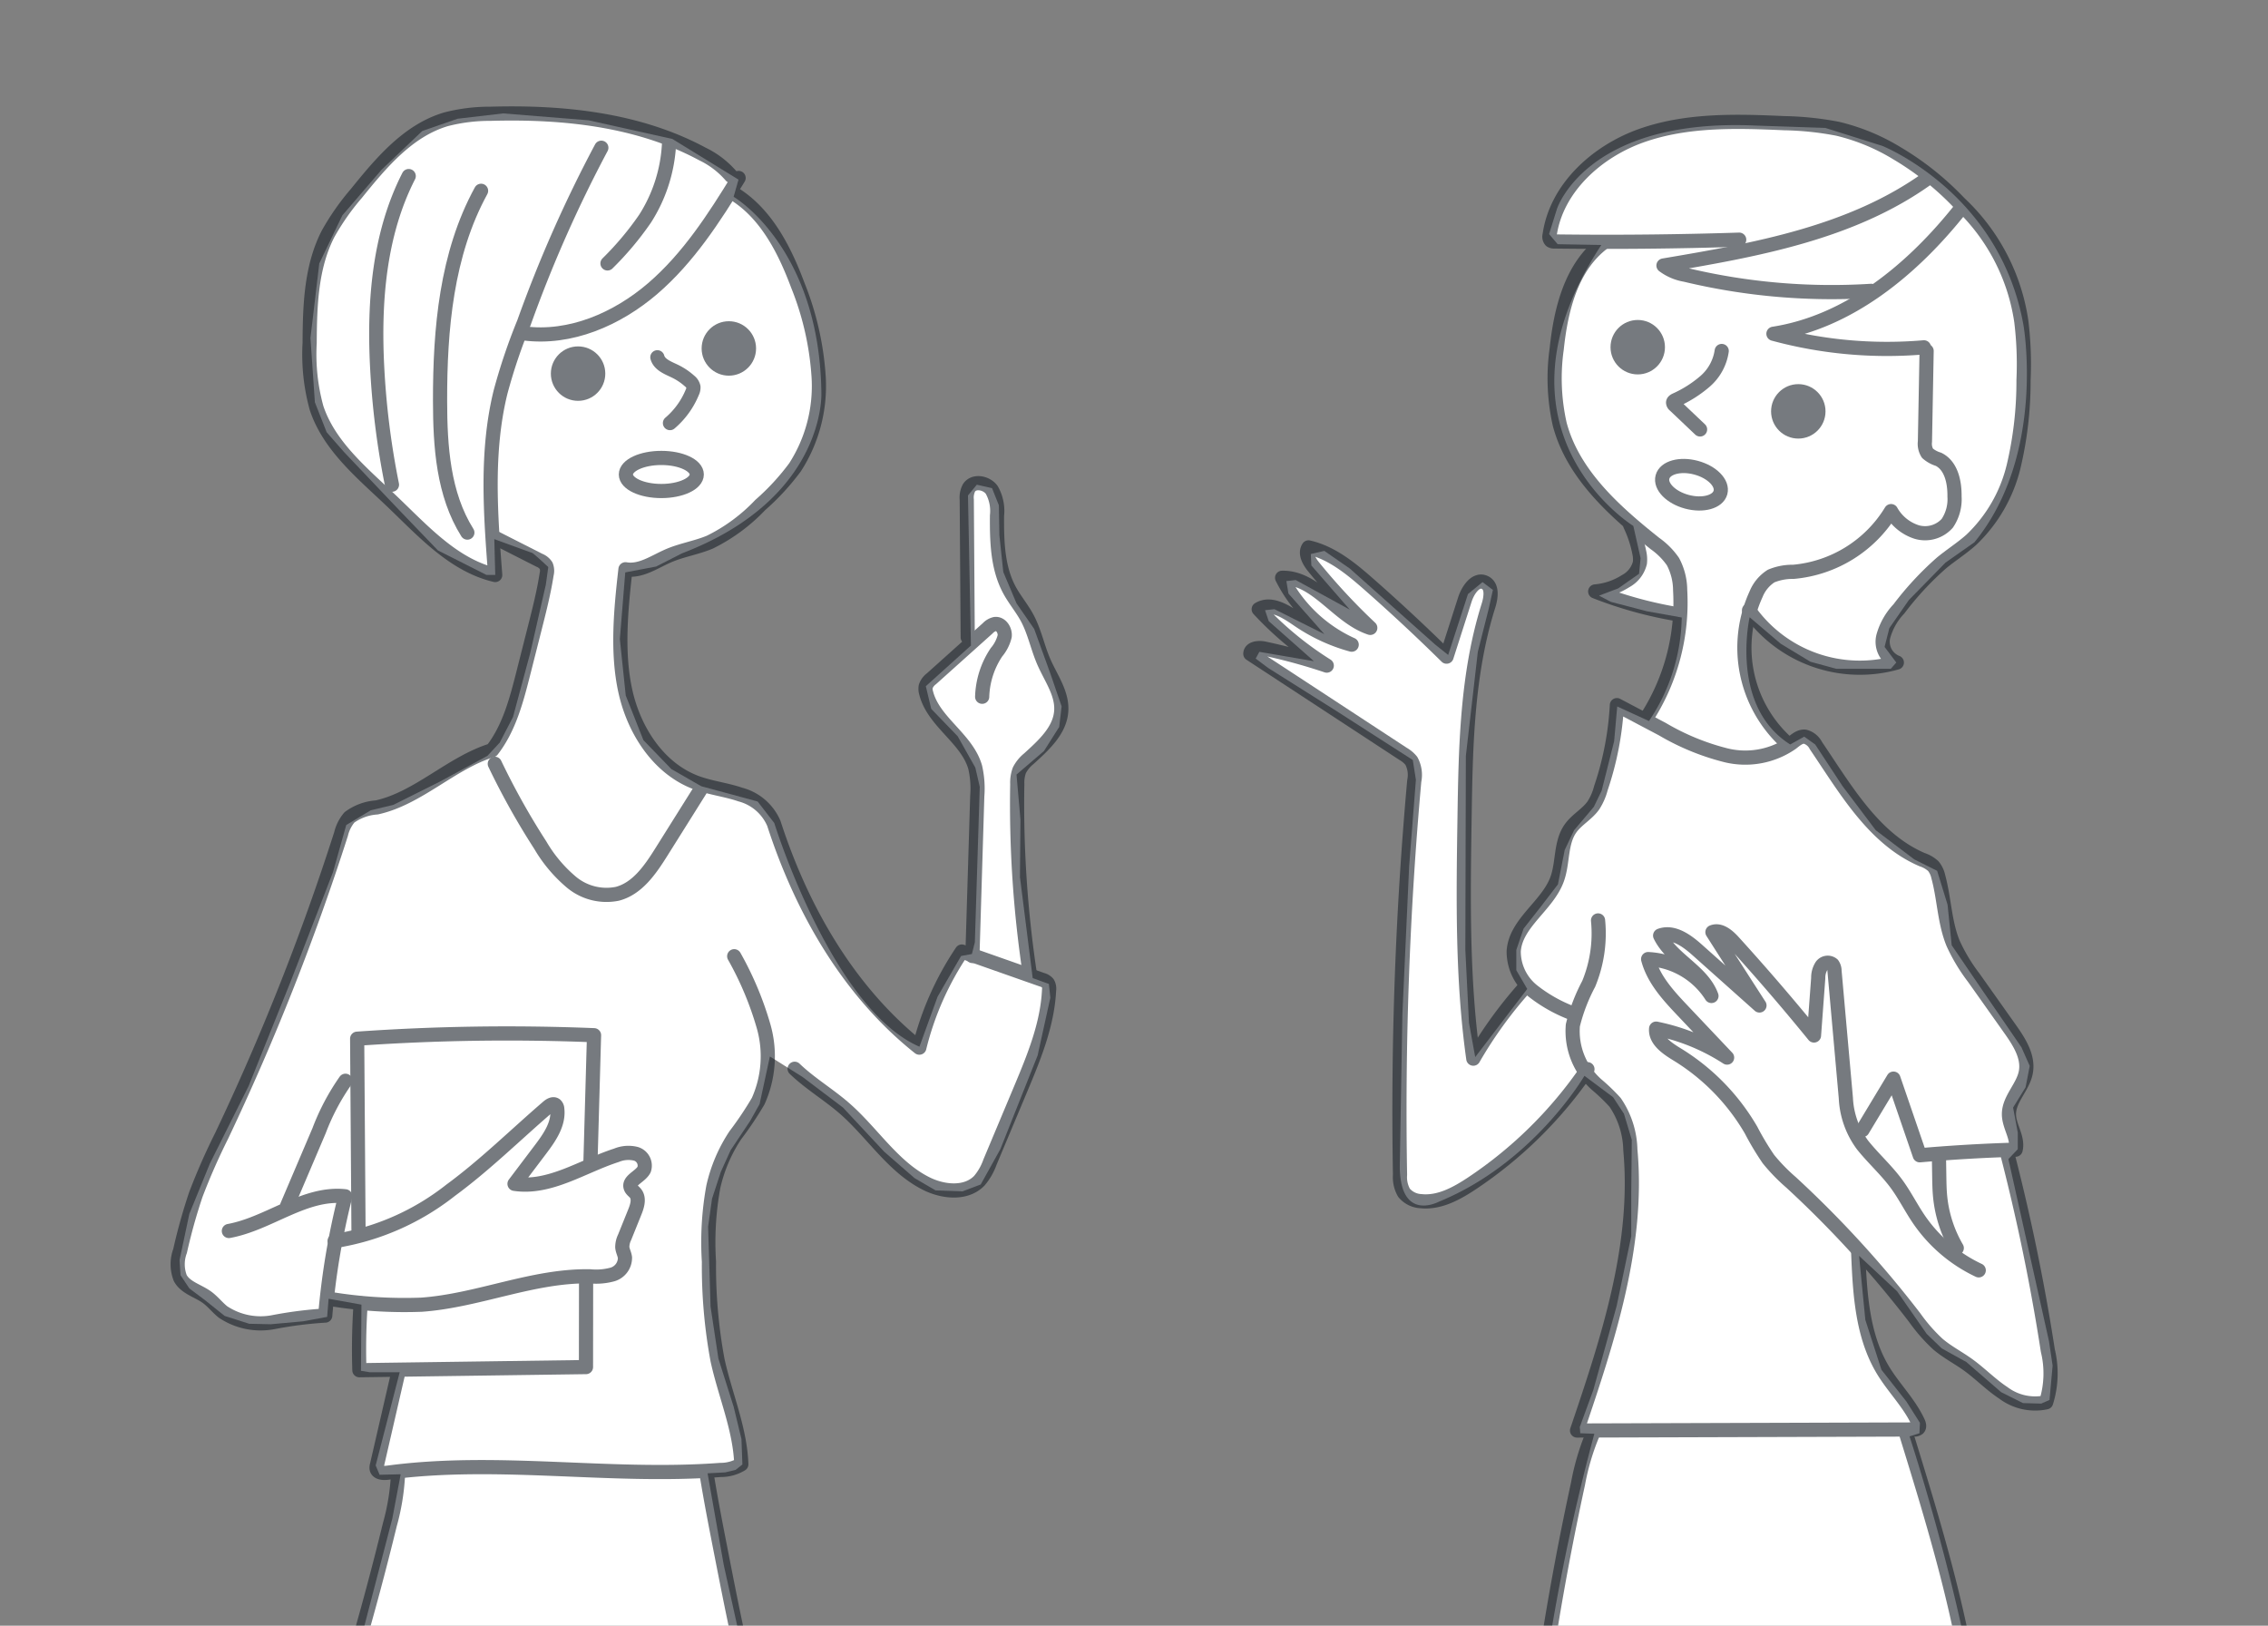 <svg xmlns="http://www.w3.org/2000/svg" width="240" height="172"><rect width="100%" height="100%" fill="#808080" stroke="none"/><defs><clipPath id="a"><path transform="translate(350 1233)" fill="#fff" d="M0 0h240v172H0z"/></clipPath></defs><g transform="translate(-350 -1233)" clip-path="url(#a)"><path data-name="white" d="M519.457 1258.919l-4.624-.083-.908-1.073.826-2.642s3.055-9.661 21.055-8.835l7.348.248 6.028 1.9s12.468 4.954 14.945 18.991c0 0 2.394 13.706-5.2 22.954l-3.055 2.146-3.881 3.964-2.064 2.972-.5 1.982 1.239 1.651-.578.661h-5.78l-2.725-.743-3.137-1.9-3.3-2.808s-2.146 9.413 4.293 13.459l1.486-.826 1.156.826 2.89 4.4 3.523 4.678 4.073 3.083 2.422 1.211 1.1 3.578.44 4.294 3.413 5.009 3.963 5.78.881 1.981-.44 2.257-1.321 2.147.495 2.642v1.762l-.991 1.045 4.294 19.266.385 2.588-.33 3.633-.881.385-1.926-.055-2.312-1.156-3.688-3.193-2.588-1.431-1.6-1.541-3.137-4.514-4.019-3.743.661 6.771 1.706 5.284 2.642 3.358 1.432 2.257-.056 1.1-1.045.33s7.045 21.413 7.816 35.174h-47.67a220.229 220.229 0 016.5-35.449l-1.486-.055-.055-.661 1.431-3.908 2.477-8.918 1.541-7.376v-4.734l.055-5.449-.826-2.753-1.155-1.761-3.028-2.257s-5.394 9.248-15.413 13.321c0 0-4.073 2.2-4.128-3.688l.275-16.128.716-15.688.715-9.138-.33-2.092-8.147-5.229-7.155-4.509-1.321-.991.385-.715 5.78.991-4.789-4.239-.385-1.156.991-.11 5.284 2.642-3.8-4.293-.22-1.321.991-.111 5.724 3.138-4.073-4.679-.055-1.211 1.431-.33 2.7 1.871 9.028 8.037 1.376 1.1 2.092-6.44 1.541-1.266 1.1.825-.44 1.982-1.156 4.569-1.266 11.009-.055 20.532.385 7.706.66 3.633 5.505-7.211-1.156-1.981v-2.146l.771-2.257 1.816-2.312 1.817-2.367.715-3.633.991-2.092 2.092-2.477.826-1.706 1.321-5.229.33-3.688 3.358 1.541a20.154 20.154 0 003.468-10.954l-3.689-.661-3.8-.991-1.266-.66 2.037-.771 2.2-1.541.165-1.651-.771-3.413s-16.293-10.074-3.385-29.725M447.97 1305.6l4.774-4.3-.312-15.877.934-1.141 1.609.363.726 1.816.052 3.165.415 3.892 1.4 3.32 1.868 2.7 1.712 4.722 1.193 3.476-.259 2.18-1.608 2.542-2.906 2.49.415 4.774-.052 6.071 1.349 10.688 1.712.623.156 1.453-1.348 6.116-3.943 9.91-2.076 3.736-1.92.726-2.853-.1-2.231-1.3-3.217-2.8-4.359-4.67-4.254-3.217-3.477-2.181-1.089 5.033-.986 1.764-2.076 3.113-1.037 2.283-.934 2.854-.415 2.957.259 8.458.83 5.5 1.609 5.084.83 3.425.1 2.7-.727.571-1.089.259-1.868.1 1.712 9.7 3.011 13.599 2.335 8.042h-48.044l3.684-11.419 3.943-15.151.882-4.669-2.231.052-.415-.986 2.542-9.859h-3.165l-.934-.155.052-7-3.476-.622-.156 1.919-2.542.467-3.425.312-2.283-.052-2.594-.83-2.073-1.662-1.661-1.245-.934-1.4-.105-1.609 1.037-4.878 2.18-5.344 4.1-8.2 4.462-11.1 4.461-11.52 1.4-4.981 2.594-1.557 2.387-.571 4.981-2.49 4.981-2.7 1.3-1.4 1.4-2.7 1.817-6.742 1.66-7.264.26-1.868s-1.557-1.453-1.712-1.5-4-1.453-4-1.453l.1 3.788h-.928l-5.136-2.594-3.944-4.1-5.967-6.279-1.868-2.127-1.245-3.169-.467-6.8.934-7.887 2.439-5.084 4.151-4.826 4.306-4.1 3.736-1.3 4.825-.564 9.028.727 8.873 1.973 7.005 4.305-.519 1.816s9.08 5.292 9.287 20.7c0 0 .571 11.156-14.735 17.019l-2.75 1.4-3.269.622-.571 7.057.623 5.967 1.868 4.721 2.957 3.062 3.165 1.816 5.967 1.615 1.764 2.283s6.071 19.613 15.358 23.66l1.92-5.292 2.491-4.307 1.141-.207.312-1.246.518-16.447-.467-2.024-1.867-3.321-2.8-2.9z" fill="#fff"/><g transform="translate(368.801 1245.001)" opacity=".6" stroke="#1a2229" stroke-width="1.5"><path data-name="パス 1295" d="M150.817 13.712c-3.336 2.531-4.447 7.018-4.884 11.182a22.175 22.175 0 00.317 7.992c1.405 5.3 5.794 9.208 10.084 12.623a7.694 7.694 0 011.9 1.912 6.513 6.513 0 01.759 3.025 22.507 22.507 0 01-3.462 13.355" fill="none" stroke-linecap="round" stroke-linejoin="round"/><path data-name="パス 1296" d="M185.074 25.135l-.178 9.583a1.872 1.872 0 00.266 1.231 3.126 3.126 0 001.164.642c1.358.667 1.722 2.43 1.7 3.943a4.54 4.54 0 01-.765 2.828 3.148 3.148 0 01-3.25.922 4.778 4.778 0 01-2.7-2.209 13.488 13.488 0 01-10.333 6.424 5.892 5.892 0 00-2.359.447 4.1 4.1 0 00-1.591 1.918 13.555 13.555 0 003.228 15.71" fill="none" stroke-linecap="round" stroke-linejoin="round"/><path data-name="パス 1297" d="M165.24 13.356q-9.769.316-19.547.19a.627.627 0 01-.385-.09.618.618 0 01-.128-.586c.708-5 5.037-8.891 9.808-10.554s9.96-1.512 15.008-1.285a32.745 32.745 0 015.669.593 21.7 21.7 0 016.277 2.595 30.484 30.484 0 016.595 5.262 21.38 21.38 0 016.554 12.5 37.19 37.19 0 01.237 6.232 39.057 39.057 0 01-1.033 9.076 15.843 15.843 0 01-4.5 7.828c-.992.886-2.123 1.6-3.151 2.447a32.62 32.62 0 00-4.5 4.853 6.873 6.873 0 00-1.658 2.936 2.36 2.36 0 001.437 2.744 14.349 14.349 0 01-15.641-5.53" fill="none" stroke-linecap="round" stroke-linejoin="round"/><path data-name="パス 1298" d="M153.716 43.576a12.07 12.07 0 01.946 2.855 3.267 3.267 0 01.07 1.125 3.012 3.012 0 01-1.494 1.919 7.174 7.174 0 01-3.234 1.1 43.362 43.362 0 008.874 2.435" fill="none" stroke-linecap="round" stroke-linejoin="round"/><path data-name="パス 1299" d="M163.39 25.134a5.244 5.244 0 01-1.749 3.2 12.714 12.714 0 01-3.134 1.99c-.115.057-.247.134-.26.262a.387.387 0 00.164.295l2.689 2.552" fill="none" stroke-linecap="round" stroke-linejoin="round"/><path data-name="パス 1300" d="M188.686 10.074c-5.053 6.376-11.784 11.981-19.821 13.237a45.811 45.811 0 0015.924 1.436" fill="none" stroke-linecap="round" stroke-linejoin="round"/><path data-name="パス 1301" d="M185.183 6.862c-8.042 5.78-18.188 7.581-27.954 9.228a5.311 5.311 0 002.31.981 66.366 66.366 0 0019.671 1.7" fill="none" stroke-linecap="round" stroke-linejoin="round"/><circle data-name="楕円形 46" cx="2.13" cy="2.13" r="2.13" transform="translate(169.365 29.391)" fill="#1a2229" stroke-linecap="round" stroke-linejoin="round"/><circle data-name="楕円形 47" cx="2.13" cy="2.13" r="2.13" transform="translate(152.375 22.602)" fill="#1a2229" stroke-linecap="round" stroke-linejoin="round"/><path data-name="パス 1302" d="M178.29 107.553l3.276-5.434 2.782 8.109q5.062-.445 10.143-.592c.306-1.24-.687-2.444-.705-3.721-.023-1.618 1.48-2.872 1.784-4.462.315-1.649-.7-3.226-1.674-4.6l-3.844-5.425a18.731 18.731 0 01-2.175-3.622c-.918-2.237-.933-4.737-1.572-7.069a2.617 2.617 0 00-.522-1.1 3.254 3.254 0 00-1.175-.683c-5.134-2.2-8.114-7.452-11.25-12.073a1.812 1.812 0 00-1.156-.942c-.532-.056-.984.351-1.406.679a8.607 8.607 0 01-6.96 1.289 25.5 25.5 0 01-6.73-2.766l-4.807-2.538a32.737 32.737 0 01-1.694 8.786 6.242 6.242 0 01-.791 1.819c-.661.937-1.754 1.5-2.418 2.432-1.08 1.52-.783 3.61-1.416 5.364-1.024 2.839-4.41 4.635-4.6 7.647a5.332 5.332 0 002 4.174 15.784 15.784 0 004.152 2.355" fill="none" stroke-linecap="round" stroke-linejoin="round"/><path data-name="パス 1303" d="M150.305 85.382a13.986 13.986 0 01-.989 6.709 18.964 18.964 0 00-1.677 4.382 7.558 7.558 0 002.543 6.3 20.212 20.212 0 011.929 1.859 9.257 9.257 0 011.612 5.029c.927 10.11-2.379 20.075-5.64 29.688l35.656-.109a.609.609 0 00.45-.125c.158-.166.08-.436-.015-.644-.917-2-2.545-3.583-3.69-5.463-2.235-3.672-2.473-8.178-2.65-12.474" fill="none" stroke-linecap="round" stroke-linejoin="round"/><path data-name="パス 1304" d="M193.528 109.726a214.5 214.5 0 014.373 21.168 10.229 10.229 0 01-.18 5.471 5.593 5.593 0 01-4.528-1c-1.334-.879-2.45-2.048-3.748-2.98-1.039-.747-2.191-1.338-3.166-2.167a17.913 17.913 0 01-2.474-2.822 113.491 113.491 0 00-13.059-14.286 19.377 19.377 0 01-2.413-2.481 29.227 29.227 0 01-1.835-3.065 22.818 22.818 0 00-7.815-8c-1.063-.649-2.342-1.495-2.233-2.735a21.689 21.689 0 017.51 3.063l-4.673-4.936c-1.531-1.616-3.117-3.33-3.682-5.484a8.445 8.445 0 016.7 3.9c-.965-2.652-4.2-3.85-5.43-6.389 1.4-.512 2.838.55 3.948 1.541l6.562 5.854q-2.5-3.872-4.976-7.759c.8-.326 1.617.368 2.2 1.005q4.407 4.846 8.546 9.929l.45-6.085a2.3 2.3 0 01.351-1.272.8.8 0 011.162-.156 1.155 1.155 0 01.209.677l1.2 13.449a9.042 9.042 0 001.773 4.982c1.142 1.427 2.525 2.653 3.6 4.125.873 1.193 1.533 2.528 2.367 3.749a15.836 15.836 0 006.322 5.38" fill="none" stroke-linecap="round" stroke-linejoin="round"/><path data-name="パス 1305" d="M186.379 110.398l.032 2.044c.012.719.023 1.439.093 2.155a13.418 13.418 0 001.76 5.448" fill="none" stroke-linecap="round" stroke-linejoin="round"/><path data-name="パス 1306" d="M142.669 92.343a45.313 45.313 0 00-5.564 7.662c-1.185-8.413-1.057-16.949-.927-25.443.116-7.565.253-15.256 2.527-22.472.273-.869.447-2.069-.374-2.462-.957-.458-1.8.8-2.123 1.812l-1.933 6.032q-3.977-3.925-8.174-7.616c-1.909-1.68-3.955-3.376-6.434-3.942-.425.642.067 1.48.552 2.078a65.557 65.557 0 005.982 6.436c-3.457-1.143-5.687-5.362-9.328-5.3a15.292 15.292 0 007.361 7.078 18.82 18.82 0 01-5.657-2.619c-1.265-.866-2.869-1.929-4.18-1.132a35.717 35.717 0 007.2 5.966 58.964 58.964 0 00-6.625-1.808c-.587-.123-1.447-.039-1.461.56l16.176 10.594a3.087 3.087 0 01.861.73 3.117 3.117 0 01.309 2.114 388.962 388.962 0 00-1.507 41.689 3.318 3.318 0 00.419 1.891 2.468 2.468 0 001.787.891c1.93.208 3.77-.8 5.387-1.871a44.94 44.94 0 0012.239-12.092" fill="none" stroke-linecap="round" stroke-linejoin="round"/><path data-name="パス 1307" d="M182.828 139.427c2.053 6.658 4.109 13.325 5.611 20.128 3.2 14.515 3.85 29.455 4.485 44.306a17.186 17.186 0 01-.118 3.8" fill="none" stroke-linecap="round" stroke-linejoin="round"/><path data-name="パス 1308" d="M149.8 139.572a25.787 25.787 0 00-1.615 5.406 302.4 302.4 0 00-6.895 61.978" fill="none" stroke-linecap="round" stroke-linejoin="round"/><path data-name="パス 1309" d="M59.359 6.827c-2.588 4.232-5.329 8.468-9.089 11.7s-8.725 5.39-13.643 4.743" fill="none" stroke-linecap="round" stroke-linejoin="round"/><path data-name="パス 1310" d="M44.832 3.63a138.6 138.6 0 00-8.187 18.511 61.257 61.257 0 00-2.482 7.354c-1.545 6.292-1.058 12.881-.561 19.34-4.417-1.037-7.649-4.674-10.933-7.8-3.094-2.95-6.621-5.807-7.97-9.863a21.325 21.325 0 01-.733-6.88c.023-3.953.145-8.069 1.964-11.579a26.037 26.037 0 012.99-4.26c2.624-3.25 5.5-6.674 9.509-7.842a18.5 18.5 0 014.668-.574c7.7-.221 15.656.606 22.437 4.255a9.333 9.333 0 013.026 2.315" fill="none" stroke-linecap="round" stroke-linejoin="round"/><path data-name="パス 1311" d="M51.992 3.293a16.2 16.2 0 01-2.527 7.835 32.209 32.209 0 01-3.981 4.74" fill="none" stroke-linecap="round" stroke-linejoin="round"/><path data-name="パス 1312" d="M32.106 8.184c-3.666 6.7-4.352 14.606-4.34 22.243.007 4.8.332 9.854 2.889 13.921" fill="none" stroke-linecap="round" stroke-linejoin="round"/><path data-name="パス 1313" d="M22.676 39.278a84.55 84.55 0 01-1.571-12.534c-.343-6.869.213-13.993 3.344-20.116" fill="none" stroke-linecap="round" stroke-linejoin="round"/><path data-name="パス 1314" d="M50.762 25.799c.214.79 1.121 1.117 1.857 1.472a6.631 6.631 0 011.543 1.034 1.107 1.107 0 01.416.633 1.121 1.121 0 01-.114.551 8.559 8.559 0 01-2.369 3.273" fill="none" stroke-linecap="round" stroke-linejoin="round"/><path data-name="パス 1315" d="M33.709 44.955l4.579 2.326a1.5 1.5 0 01.7.563 1.47 1.47 0 01.057.912c-.3 1.934-.786 3.835-1.266 5.732l-1.186 4.677c-.731 2.884-1.5 5.857-3.324 8.209-4.3 1.327-7.815 5.09-12.21 6.052a5.5 5.5 0 00-2.886 1.056 4.278 4.278 0 00-.886 1.765 257.343 257.343 0 01-12.628 31.914 67.436 67.436 0 00-2.74 6.232 59.313 59.313 0 00-1.666 5.966 4.014 4.014 0 00.027 2.873c.571 1.028 1.883 1.333 2.833 2.026.616.45 1.086 1.072 1.684 1.548a7.164 7.164 0 005.307 1.081 42.286 42.286 0 015.511-.7 77.95 77.95 0 012.116-12.62c-4.3-.476-8.057 2.894-12.312 3.671" fill="none" stroke-linecap="round" stroke-linejoin="round"/><path data-name="パス 1316" d="M58.702 8.392c3.5 2.075 5.485 5.95 6.91 9.757a31.315 31.315 0 012.217 9.739 15.87 15.87 0 01-2.493 9.542 25.232 25.232 0 01-3.689 4 18.7 18.7 0 01-5.337 3.931c-1.415.592-2.961.827-4.369 1.435-1.487.642-2.959 1.716-4.554 1.432-.479 4.219-.928 8.775-.008 12.921s3.51 8.167 7.489 9.652c1.517.565 3.153.741 4.684 1.265a5.322 5.322 0 013.541 3.061c2.945 9.095 7.906 17.765 15.39 23.713a31.806 31.806 0 014.5-10.168l8.492 2.989a1.187 1.187 0 01.6.361 1.14 1.14 0 01.136.732c-.174 3.668-1.615 7.144-3.035 10.53l-3.217 7.668a6.228 6.228 0 01-1.122 1.962c-1.379 1.438-3.782 1.215-5.569.335-3.542-1.745-5.712-5.368-8.684-7.967-1.7-1.485-3.669-2.643-5.295-4.206" fill="none" stroke-linecap="round" stroke-linejoin="round"/><path data-name="パス 1317" d="M58.893 89.17a34.409 34.409 0 013.117 7.434 11.565 11.565 0 01-.579 7.892 36.236 36.236 0 01-2.42 3.611 16.386 16.386 0 00-2.328 5.456 32.718 32.718 0 00-.463 7.931 54.486 54.486 0 00.908 10.409c.805 3.688 2.383 7.243 2.517 11.016a4.163 4.163 0 01-2.188.6c-11.729.883-23.591-1.277-35.249.295-.456.062-1.083.011-1.157-.442a.881.881 0 01.033-.34l2.314-10.039" fill="none" stroke-linecap="round" stroke-linejoin="round"/><path data-name="パス 1318" d="M55.293 71.596l-4.1 6.533c-1.17 1.867-2.54 3.884-4.674 4.435a5.8 5.8 0 01-4.837-1.217 14.979 14.979 0 01-3.309-3.93 77.591 77.591 0 01-4.814-8.607" fill="none" stroke-linecap="round" stroke-linejoin="round"/><path data-name="パス 1319" d="M11.588 115.554l3.381-7.937a23.9 23.9 0 012.788-5.272" fill="none" stroke-linecap="round" stroke-linejoin="round"/><path data-name="パス 1320" d="M16.607 119.301a26.444 26.444 0 0012.277-5.371c3.642-2.673 6.864-5.867 10.29-8.811.23-.2.568-.4.809-.216a.616.616 0 01.186.431c.186 1.578-.823 3.02-1.781 4.287l-2.742 3.628c3.739.561 7.187-1.861 10.787-3.02a3.3 3.3 0 012.064-.155 1.305 1.305 0 01.865 1.654c-.374.769-1.742 1.162-1.408 1.95.1.235.336.376.494.577.429.544.187 1.333-.072 1.974l-1.079 2.674a2.381 2.381 0 00-.247 1.052c.03.376.237.719.283 1.094a1.836 1.836 0 01-1.315 1.787 6.556 6.556 0 01-2.375.2c-6.039-.115-11.8 2.566-17.827 3a48.378 48.378 0 01-9.867-.639" fill="none" stroke-linecap="round" stroke-linejoin="round"/><path data-name="パス 1321" d="M19.136 118.116l-.142-20.221a227.03 227.03 0 0125.066-.369l-.377 13.4" fill="none" stroke-linecap="round" stroke-linejoin="round"/><path data-name="パス 1322" d="M43.218 123.613l-.011 9.023-23.977.333a69.038 69.038 0 01.135-7.069" fill="none" stroke-linecap="round" stroke-linejoin="round"/><circle data-name="楕円形 48" cx="2.13" cy="2.13" r="2.13" transform="translate(56.196 22.735)" fill="#1a2229" stroke-linecap="round" stroke-linejoin="round"/><circle data-name="楕円形 49" cx="2.13" cy="2.13" r="2.13" transform="translate(40.241 25.398)" fill="#1a2229" stroke-linecap="round" stroke-linejoin="round"/><path data-name="パス 1323" d="M84.099 89.144l.514-16.918a10.066 10.066 0 00-.219-3.048c-.865-3.053-4.414-4.786-5.19-7.863a1.459 1.459 0 01-.042-.7 1.725 1.725 0 01.6-.8l5.955-5.341a1.535 1.535 0 01.769-.453c.632-.087 1.108.665 1.027 1.3a4.14 4.14 0 01-.865 1.686 8.941 8.941 0 00-1.516 4.708" fill="none" stroke-linecap="round" stroke-linejoin="round"/><path data-name="パス 1324" d="M83.602 55.424l-.1-14.561a2.214 2.214 0 01.242-1.261c.522-.788 1.846-.538 2.4.226a4.516 4.516 0 01.558 2.726c-.018 2.694.041 5.513 1.325 7.881.558 1.03 1.329 1.933 1.881 2.966.781 1.462 1.094 3.127 1.76 4.646.74 1.688 1.942 3.306 1.834 5.146-.123 2.1-1.884 3.667-3.437 5.083a3.775 3.775 0 00-1 1.229 3.829 3.829 0 00-.218 1.456 120.215 120.215 0 001.345 20.183" fill="none" stroke-linecap="round" stroke-linejoin="round"/><path data-name="パス 1325" d="M56.009 144.167c.452 2.755.989 5.5 1.525 8.236 1.713 8.752 3.443 17.558 6.661 25.875.73 1.886 1.536 3.746 2.087 5.691a79.425 79.425 0 011.517 8.469 53.973 53.973 0 003.961 13.065" fill="none" stroke-linecap="round" stroke-linejoin="round"/><path data-name="パス 1326" d="M23.309 144.123a23.8 23.8 0 01-.852 5.168 317.54 317.54 0 01-18.4 53.869" fill="none" stroke-linecap="round" stroke-linejoin="round"/><g data-name="楕円形 50" transform="translate(46.68 35.699)" fill="none"><ellipse cx="4.5" cy="2.5" rx="4.5" ry="2.5" stroke="none"/><ellipse cx="4.5" cy="2.5" rx="3.75" ry="1.75"/></g><g data-name="楕円形 51" transform="rotate(14.98 -57.387 615.232)" fill="none"><ellipse cx="3.925" cy="2.617" rx="3.925" ry="2.617" stroke="none"/><ellipse cx="3.925" cy="2.617" rx="3.175" ry="1.867"/></g></g></g></svg>
